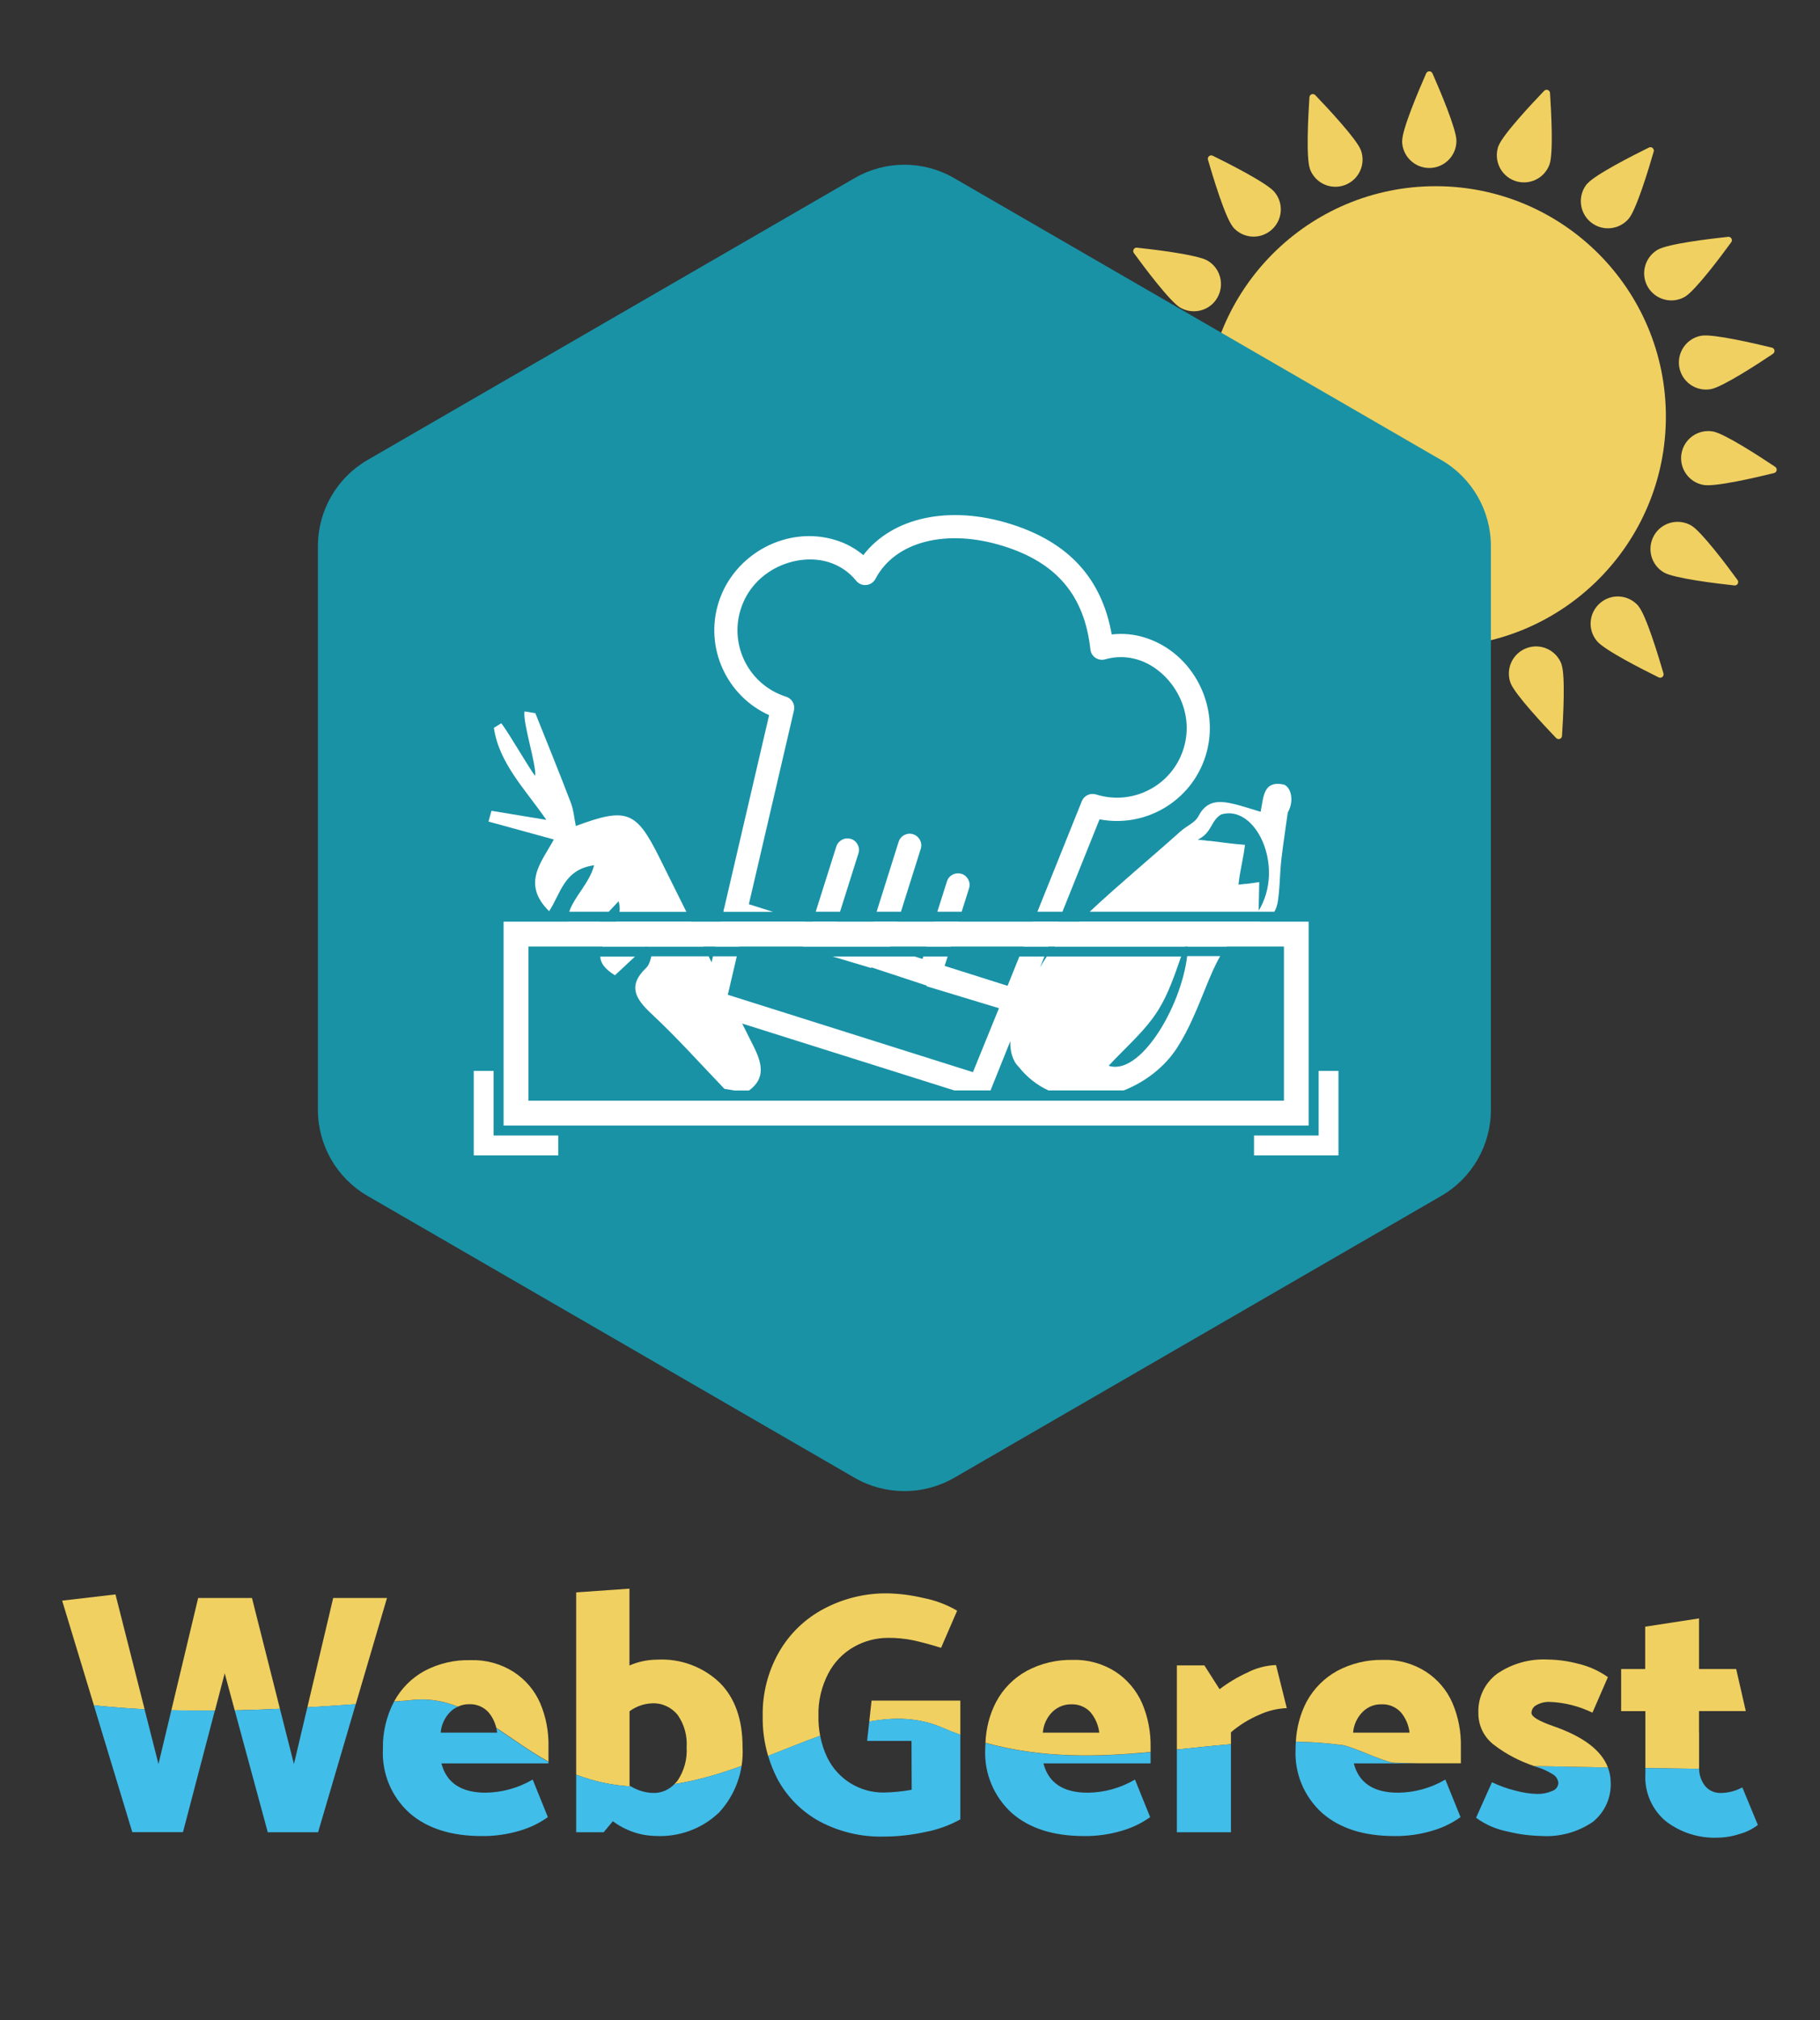 <?xml version="1.0" encoding="UTF-8"?>
<svg id="Calque_2" data-name="Calque 2" xmlns="http://www.w3.org/2000/svg" viewBox="0 0 205 227.42">
  <rect x="0" y="0" width="205" height="227.42" fill="#333333" stroke="none"/>
  <defs>
    <style>
      .cls-1 {
        fill: none;
      }

      .cls-2 {
        fill: #fff;
      }

      .cls-3 {
        fill: #f0d060;
      }

      .cls-4 {
        fill: #41bde9;
      }

      .cls-5 {
        fill: #1992a6;
      }
    </style>
  </defs>
  <g id="Soleil">
    <circle class="cls-3" cx="161.71" cy="46.89" r="25.93"/>
    <path class="cls-3" d="m157.94,15.85c0-1.33,1.9-5.77,2.7-7.59.14-.31.57-.31.71,0,.8,1.82,2.7,6.26,2.7,7.59,0,1.69-1.37,3.06-3.06,3.06s-3.06-1.37-3.06-3.06Z"/>
    <path class="cls-3" d="m147.55,19.01c-.46-1.25-.19-6.07-.06-8.06.02-.34.43-.48.66-.24,1.38,1.44,4.68,4.96,5.14,6.21.58,1.59-.24,3.34-1.83,3.92s-3.34-.24-3.92-1.83Z"/>
    <path class="cls-3" d="m138.87,25.53c-.86-1.02-2.25-5.64-2.81-7.55-.09-.32.24-.6.54-.45,1.79.88,6.1,3.06,6.95,4.08,1.09,1.29.92,3.22-.38,4.31s-3.22.92-4.31-.38Z"/>
    <path class="cls-3" d="m132.94,34.63c-1.15-.67-4.05-4.53-5.22-6.14-.2-.27.02-.65.35-.61,1.98.21,6.77.79,7.93,1.45,1.46.84,1.96,2.71,1.12,4.18s-2.71,1.96-4.18,1.12Z"/>
    <path class="cls-3" d="m130.49,45.21c-1.31-.23-5.35-2.87-7.01-3.98-.28-.19-.2-.62.12-.7,1.93-.48,6.64-1.58,7.95-1.34,1.66.29,2.77,1.88,2.48,3.54s-1.88,2.77-3.54,2.48Z"/>
    <path class="cls-3" d="m131.8,56c-1.31.23-6.01-.87-7.95-1.34-.33-.08-.4-.51-.12-.7,1.65-1.11,5.7-3.75,7.01-3.98,1.66-.29,3.25.82,3.54,2.48s-.82,3.25-2.48,3.54Z"/>
    <path class="cls-3" d="m136.71,65.68c-1.15.67-5.95,1.24-7.93,1.45-.33.04-.55-.34-.35-.61,1.17-1.61,4.07-5.47,5.22-6.14,1.46-.84,3.33-.34,4.18,1.12s.34,3.33-1.12,4.18Z"/>
    <path class="cls-3" d="m144.65,73.1c-.86,1.02-5.16,3.2-6.95,4.08-.3.15-.63-.13-.54-.45.55-1.91,1.95-6.53,2.81-7.55,1.09-1.29,3.01-1.46,4.31-.38s1.46,3.01.38,4.31Z"/>
    <path class="cls-3" d="m154.64,77.36c-.46,1.25-3.76,4.77-5.14,6.21-.23.24-.64.09-.66-.24-.13-1.99-.4-6.81.06-8.06.58-1.59,2.33-2.4,3.92-1.83,1.59.58,2.4,2.33,1.83,3.92Z"/>
    <path class="cls-3" d="m165.48,77.94c0,1.33-1.9,5.77-2.7,7.59-.14.31-.57.31-.71,0-.8-1.82-2.7-6.26-2.7-7.59,0-1.69,1.37-3.06,3.06-3.06,1.69,0,3.06,1.37,3.06,3.06Z"/>
    <path class="cls-3" d="m175.88,74.78c.46,1.25.19,6.07.06,8.06-.02.34-.43.48-.66.24-1.38-1.44-4.68-4.96-5.14-6.21-.58-1.59.24-3.34,1.83-3.92,1.59-.58,3.34.24,3.92,1.83Z"/>
    <path class="cls-3" d="m184.56,68.25c.86,1.02,2.25,5.64,2.81,7.55.09.32-.24.6-.54.45-1.79-.88-6.1-3.06-6.95-4.08-1.09-1.29-.92-3.22.38-4.31,1.29-1.09,3.22-.92,4.31.38Z"/>
    <path class="cls-3" d="m190.49,59.15c1.15.67,4.05,4.53,5.22,6.14.2.27-.02.65-.35.61-1.98-.21-6.77-.79-7.93-1.45-1.46-.84-1.96-2.71-1.12-4.18.84-1.46,2.71-1.96,4.18-1.12Z"/>
    <path class="cls-3" d="m192.94,48.57c1.31.23,5.35,2.87,7.01,3.98.28.19.2.62-.12.7-1.93.48-6.64,1.58-7.95,1.34-1.66-.29-2.77-1.88-2.48-3.54.29-1.66,1.88-2.77,3.54-2.48Z"/>
    <path class="cls-3" d="m191.63,37.79c1.31-.23,6.01.87,7.95,1.34.33.08.4.51.12.7-1.65,1.11-5.7,3.75-7.01,3.98-1.66.29-3.25-.82-3.54-2.48-.29-1.66.82-3.25,2.48-3.54Z"/>
    <path class="cls-3" d="m186.72,28.11c1.15-.67,5.95-1.24,7.93-1.45.33-.04.55.34.35.61-1.17,1.61-4.07,5.47-5.22,6.14-1.46.84-3.33.34-4.18-1.12-.84-1.46-.34-3.33,1.12-4.18Z"/>
    <path class="cls-3" d="m178.78,20.69c.86-1.02,5.16-3.2,6.95-4.08.3-.15.63.13.54.45-.55,1.91-1.95,6.53-2.81,7.55-1.09,1.29-3.01,1.46-4.31.38-1.29-1.09-1.46-3.01-.38-4.31Z"/>
    <path class="cls-3" d="m168.79,16.43c.46-1.25,3.76-4.77,5.14-6.21.23-.24.64-.09.66.24.13,1.99.4,6.81-.06,8.06-.58,1.59-2.33,2.4-3.92,1.83-1.59-.58-2.4-2.33-1.83-3.92Z"/>
  </g>
  <g>
    <g>
      <path class="cls-3" d="m37.53,179.88l-2.91,12.31c1.8-.1,3.61-.22,5.45-.35l3.52-11.96h-6.06Z"/>
      <path class="cls-3" d="m13,179.48l-6,.7,3.58,11.79c1.93.19,3.83.34,5.71.44l-3.28-12.92Z"/>
      <path class="cls-3" d="m28.38,179.88h-6.06l-3.02,12.64c1.64.04,3.28.06,4.91.04l1.1-4.2,1.13,4.17c1.69-.04,3.39-.1,5.09-.18l-3.15-12.47Z"/>
      <path class="cls-4" d="m19.3,192.52l-1.45,6.05-1.57-6.17c-1.88-.1-3.78-.24-5.71-.44l.93,3.07,3.4,11.21h5.71l3.59-13.69c-1.63.01-3.27,0-4.91-.04Z"/>
      <path class="cls-4" d="m33.11,198.58l-1.58-6.23c-1.7.08-3.4.14-5.09.18l3.72,13.72h0s5.67,0,5.67,0l4.24-14.42c-1.84.13-3.65.25-5.45.35l-1.51,6.39Z"/>
      <path class="cls-4" d="m56,195.04h-6.36c.07-.87.44-1.69,1.05-2.31.25-.26.56-.47.89-.61-1.7-.67-3.51-1-5.58-.7-.54.04-1.08.08-1.61.12,0,.01-.01.02-.02.03-.85,1.63-1.28,3.46-1.24,5.3-.14,2.74.96,5.39,3,7.22,1.98,1.73,4.69,2.59,8.13,2.59,1.42.02,2.84-.18,4.21-.58,1.16-.33,2.26-.85,3.24-1.55l-1.71-4.23c-1.6.94-3.42,1.45-5.28,1.48-2.76,0-4.43-1.1-5-3.3h12.06v-.17c-2.15-1.19-4.03-2.58-5.88-3.81.04.18.08.35.1.54Z"/>
      <path class="cls-3" d="m61.78,196.67c.04-1.69-.27-3.38-.93-4.94-.63-1.45-1.67-2.67-3-3.53-1.45-.92-3.14-1.38-4.85-1.32-1.79-.05-3.56.36-5.15,1.19-1.46.79-2.66,1.99-3.46,3.46.54-.04,1.07-.08,1.61-.12,2.07-.3,3.88.03,5.58.7.39-.18.82-.28,1.26-.27.81-.04,1.6.29,2.16.88.44.51.74,1.12.9,1.77,1.85,1.23,3.74,2.63,5.88,3.81v-1.65h0Z"/>
      <path class="cls-3" d="m83.64,196.67c0-3.13-.86-5.55-2.58-7.26-1.87-1.78-4.4-2.72-6.98-2.59-1.09,0-2.18.22-3.18.66v-8.65l-6,.42v20.52c2.09.8,4.14,1.21,6.16,1.32-.05-.03-.1-.05-.15-.08v-8.38c.73-.54,1.61-.85,2.52-.89,1.13-.06,2.21.44,2.91,1.32.74,1.06,1.09,2.35,1,3.64.08,1.31-.27,2.61-1,3.71-.11.16-.24.28-.37.42,2.58-.4,5.1-1.15,7.56-2.04.11-.69.15-1.4.11-2.12Z"/>
      <path class="cls-4" d="m73.59,201.83c-.89-.02-1.76-.28-2.53-.74-2.02-.11-4.07-.52-6.16-1.32v6.48h3.1l1.03-1.24c1.39,1.04,3.07,1.63,4.81,1.66,2.65.14,5.24-.81,7.16-2.65,1.36-1.47,2.22-3.29,2.53-5.23-2.46.88-4.98,1.64-7.56,2.04-.62.64-1.47,1.02-2.38,1Z"/>
      <path class="cls-3" d="m92.19,193.16c-.05-1.67.34-3.31,1.11-4.79.66-1.26,1.67-2.31,2.91-3,1.17-.66,2.48-1,3.82-1,.91-.01,1.82.08,2.71.25.83.17,1.92.46,3.26.87l1.81-4.18c-1.18-.69-2.47-1.17-3.81-1.43-1.33-.32-2.69-.49-4.05-.52-2.49-.03-4.94.57-7.14,1.73-2.11,1.11-3.87,2.8-5.06,4.87-1.25,2.19-1.89,4.68-1.84,7.21-.03,1.53.18,3.04.61,4.49,1.99-.78,3.95-1.58,5.86-2.27-.14-.73-.21-1.48-.19-2.22Z"/>
      <path class="cls-3" d="m98.17,191.43l-.26,2.37c2.79-.52,5.49-.47,8.09.62.73.32,1.45.6,2.17.86v-3.85h-10Z"/>
      <path class="cls-4" d="m97.91,193.8l-.24,2.17h5l.02,5.5c-1.04.19-2.09.29-3.14.31-2.7.03-5.17-1.5-6.36-3.92-.38-.79-.65-1.62-.81-2.48-1.91.69-3.87,1.49-5.86,2.27.27.9.62,1.77,1.05,2.61,1.09,2.02,2.74,3.68,4.76,4.78,2.21,1.17,4.69,1.76,7.19,1.7,1.59,0,3.17-.18,4.72-.52,1.38-.26,2.7-.74,3.93-1.42v-9.53c-.72-.26-1.44-.54-2.17-.86-2.6-1.08-5.3-1.13-8.09-.62Z"/>
      <path class="cls-4" d="m111,196.19c0,.23-.03.45-.03.68-.13,2.73.97,5.38,3,7.22,1.98,1.73,4.69,2.59,8.13,2.59,1.42.02,2.84-.18,4.21-.58,1.16-.33,2.26-.85,3.24-1.55l-1.71-4.23c-1.61.95-3.44,1.46-5.31,1.48-2.77,0-4.43-1.1-5-3.3h12.07v-1.26c-6.05.54-12.19.72-18.6-1.04Z"/>
      <path class="cls-3" d="m128.63,191.7c-.64-1.44-1.68-2.67-3-3.53-1.45-.92-3.14-1.38-4.85-1.32-1.78-.03-3.53.39-5.1,1.22-1.47.8-2.68,2.01-3.47,3.49-.75,1.43-1.15,3.01-1.21,4.62,6.42,1.77,12.55,1.59,18.6,1.04v-.56c.03-1.71-.3-3.4-.97-4.97Zm-11.17,3.34c.07-.87.44-1.69,1.05-2.31.57-.57,1.35-.89,2.16-.88.81-.03,1.6.29,2.15.88.55.66.9,1.46,1,2.31h-6.36Z"/>
      <path class="cls-3" d="m141.81,193.04c.98-.46,2.05-.72,3.13-.76l-1.21-4.85c-1.12.04-2.22.33-3.22.84-1.11.51-2.17,1.14-3.14,1.88l-1.71-2.68h-3.1v9.47c2.03-.21,4.06-.43,6.09-.6v-1.34c.95-.81,2.01-1.47,3.16-1.96Z"/>
      <path class="cls-4" d="m132.56,206.25h6.09v-9.91c-2.03.17-4.06.39-6.09.6v9.31Z"/>
      <path class="cls-4" d="m157,198.42c-1,0-5-2-6-2-1.69-.23-3.37-.33-5.04-.36-.01.27-.04.54-.03.81-.14,2.74.96,5.39,3,7.22,1.98,1.73,4.69,2.59,8.13,2.59,1.42.02,2.84-.18,4.21-.58,1.16-.33,2.26-.85,3.24-1.55l-1.71-4.23c-1.61.95-3.44,1.46-5.31,1.48-2.78,0-4.43-1.1-5-3.3h7.4c-.96-.03-1.93-.05-2.89-.07Z"/>
      <path class="cls-3" d="m157,198.42c.96.03,1.93.05,2.89.07h4.66v-1.82c.04-1.71-.28-3.4-.95-4.97-.63-1.45-1.67-2.67-3-3.53-1.45-.92-3.14-1.38-4.85-1.32-1.78-.03-3.53.39-5.1,1.22-1.47.8-2.68,2.01-3.48,3.49-.73,1.39-1.12,2.93-1.21,4.49,1.67.03,3.35.14,5.04.36,1,0,5,2,6,2Zm-3.54-5.69c.56-.58,1.34-.9,2.15-.88.81-.04,1.6.29,2.16.88.56.65.9,1.46,1,2.31h-6.36c.07-.87.44-1.69,1.05-2.31Z"/>
      <path class="cls-4" d="m173,198.88c.65.18,1.28.46,1.85.82.38.19.64.57.68,1-.02.42-.3.79-.71.91-.52.23-1.08.34-1.65.33-.84-.02-1.67-.15-2.47-.37-.91-.22-1.8-.54-2.65-.95l-1.79,4c1.06.78,2.27,1.3,3.56,1.55,1.23.31,2.49.47,3.76.5,2.07.14,4.13-.42,5.84-1.59,1.35-1.09,2.1-2.77,2-4.5,0-.57-.12-1.1-.31-1.62-2.77-.05-5.54-.1-8.32-.16.07.02.14.05.21.08Z"/>
      <path class="cls-3" d="m174.94,194.3c-1.63-.57-2.44-1.06-2.44-1.48.01-.38.23-.73.58-.89.45-.25.96-.37,1.47-.35,1.67.06,3.31.48,4.82,1.21l1.74-4c-1-.71-2.13-1.22-3.32-1.5-1.12-.3-2.27-.46-3.43-.48-2.04-.11-4.06.45-5.74,1.61-1.38,1.03-2.17,2.68-2.1,4.4-.02,1.44.66,2.8,1.83,3.65,1.34,1.02,2.85,1.79,4.44,2.33,2.77.06,5.54.11,8.32.16-.72-1.92-2.76-3.48-6.17-4.66Z"/>
      <path class="cls-3" d="m191.37,195.04v-2.43h5.27l-1.08-4.73h-4.19v-5.7l-6.06.93v4.77h-2.71v4.74h2.73v6.41c2.02.03,4.03.06,6.05.08,0-.08-.01-.15,0-.23v-3.84Z"/>
      <path class="cls-4" d="m185.33,199.72c-.11,2.02.74,3.98,2.29,5.28,1.67,1.29,3.75,1.95,5.86,1.86.86-.01,1.71-.16,2.52-.43.72-.2,1.4-.54,2-1l-1.75-4.23c-.74.4-1.56.62-2.4.63-.7.03-1.38-.27-1.82-.82-.41-.55-.64-1.21-.65-1.9-2.02-.02-4.03-.05-6.05-.08v.69Z"/>
    </g>
    <g>
      <polygon class="cls-2" points="107.73 130.04 98.2 130.04 98.2 127.79 105.49 127.79 105.49 120.51 107.73 120.51 107.73 130.04"/>
      <path class="cls-2" d="m147.52,126.67H56.73v-23h90.79v23Zm-88-2.8h85.19v-17.37H59.53v17.37h0Z"/>
      <path class="cls-1" d="m118,107.62h-.27l-.5,1.24c.28-.43.54-.85.77-1.24Z"/>
      <path class="cls-1" d="m132.74,117.93c-1.46,2.19-3.55,3.87-6,4.82h16.86v-15.13h-6c-.61,1.1-1.15,2.24-1.6,3.41-.88,2.39-1.97,4.7-3.26,6.9Z"/>
      <polygon class="cls-1" points="113.62 110.92 114.95 107.62 106.86 107.62 106.52 108.68 113.62 110.92"/>
      <polygon class="cls-1" points="109.7 120.67 112.64 113.46 104.48 110.98 104.48 110.98 104.46 110.9 98.2 108.84 98.2 108.87 98.2 108.92 93.88 107.62 83.06 107.62 82.06 111.95 109.7 120.67"/>
      <path class="cls-1" d="m114.85,120.08c-.69-.8-1.03-1.84-.93-2.89l-2.23,5.56h6.53c-1.31-.62-2.47-1.53-3.37-2.67Z"/>
      <path class="cls-1" d="m80.38,107.62h-.49l.33.67s.16-.67.16-.67Z"/>
      <path class="cls-1" d="m85,117.77c1,1.88,1.39,3.6-.52,5h23.17l-23.93-7.54,1.28,2.54Z"/>
      <polygon class="cls-1" points="104.11 107.62 103.14 107.62 104.02 107.9 104.11 107.62"/>
      <path class="cls-1" d="m69.75,101.39l-1.12,1.18h1.21c.05-.4.02-.8-.09-1.18Z"/>
      <path class="cls-1" d="m123.59,89.36c4.13,1.31,8.54-.99,9.85-5.12,1.24-4.18-1-8.6-5.11-10.06-1.21-.36-2.51-.36-3.72,0-.7.17-1.41-.27-1.58-.97-.02-.06-.03-.13-.03-.19-.67-6-3.77-9.75-9.75-11.63-6.44-2-12.26-.56-14.49,3.67-.33.64-1.11.89-1.75.56-.16-.08-.31-.2-.42-.34-.8-.99-1.87-1.71-3.08-2.09-4.2-1.16-8.57,1.17-9.95,5.3-1.3,4.14,1,8.54,5.13,9.85.63.23.98.89.83,1.54l-5.08,21.84,2.7.85h4.86l2.32-7.35c.17-.7.87-1.14,1.57-.98s1.14.87.98,1.57c-.02.07-.04.13-.06.19l-2.07,6.56h4.12l2.48-7.88c.22-.69.95-1.07,1.64-.85s1.07.95.86,1.64h0l-2.24,7.09h4.12l1.08-3.41c.17-.7.87-1.14,1.57-.98s1.14.87.98,1.57c-.02.07-.04.13-.06.19l-.82,2.62h8.53l5-12.45c.26-.62.94-.95,1.59-.76v.02Z"/>
      <path class="cls-1" d="m137.72,91.62c-1.2.71-1,2-2.64,2.85l.93.08h.54c1.25.15,2.64.35,3.84.43-.15,1.47-.55,2.86-.72,4.49l.79-.1h0l1.56-.21c0,1,0,1.73-.06,3.22,3.04-4.81-.29-11.94-4.24-10.76h0Z"/>
      <path class="cls-1" d="m133.94,105.59c-.12.3-.23.6-.34.91h.4c0-.31,0-.62-.06-.91Z"/>
      <path class="cls-1" d="m125,119.96c3.51,1.24,8.18-6.52,8.88-12.34h-.68c-.64,2.09-1.5,4.1-2.57,6-1.51,2.42-3.8,4.33-5.63,6.34Z"/>
      <path class="cls-1" d="m72.85,106.44l-.06.06h.14l-.08-.06Z"/>
      <polygon class="cls-1" points="83.84 104.28 83.33 106.5 90.61 106.5 83.84 104.28"/>
      <path class="cls-1" d="m73.46,114.11c-1.87-1.74-2.71-3.18-.6-5.2.3-.37.5-.82.58-1.29h-1.85l-2.25,2.1c-1.19-.72-1.63-1.41-1.66-2.1h-6.47v15.13h21.63l-1.16-.19c-2.68-2.83-5.34-5.77-8.22-8.45Z"/>
      <path class="cls-1" d="m80.64,106.5l.65-2.8h-3.35c.46.93.93,1.86,1.39,2.8h1.31Z"/>
      <polygon class="cls-1" points="91.62 103.69 90.7 103.69 91.54 103.96 91.62 103.69"/>
      <polygon class="cls-1" points="97.78 105.93 98.48 103.69 94.37 103.69 94.04 104.75 97.78 105.93"/>
      <polygon class="cls-1" points="104.46 106.5 105.35 103.69 101.23 103.69 100.35 106.5 104.46 106.5"/>
      <path class="cls-1" d="m138.32,106.5h6.4v17.38H60.09v-17.38h7.84c.39-.89,1.15-1.8,1.59-2.8h-1.94l-2.2,2.32c-.74-.56-1.24-1.4-1.38-2.32h-6.71v22.41h89.71v-22.41h-4.82c-1.56.48-2.92,1.46-3.86,2.8h0Z"/>
      <path class="cls-1" d="m118.93,106.5l.06-.06c.88-.94,1.79-1.85,2.72-2.74h-2.36l-1.13,2.8s.71,0,.71,0Z"/>
      <polygon class="cls-1" points="115.4 106.5 116.52 103.69 108.09 103.69 107.21 106.5 115.4 106.5"/>
      <path class="cls-2" d="m69.75,101.39c.11.38.14.78.09,1.18h7.54l-3.09-6.19c-2.58-5.19-3.68-5.59-9.38-3.48-.11-.89-.3-1.78-.56-2.64-1.29-3.38-2.66-6.72-4-10.07l-1.22-.21c-.21,1.3,1.38,6.14,1.2,7.28-.58-.68-3.11-5.08-3.83-5.93l-.83.51c.58,4,3.54,6.94,5.92,10.38l-6.18-1-.35,1.22,7.37,2c-1.34,2.52-3.69,5-.53,8.08,1.32-2,1.65-4.7,5.08-5.17-.51,2-2.27,3.58-2.8,5.23h4.45s1.12-1.19,1.12-1.19Z"/>
      <path class="cls-2" d="m72.79,106.5l.06-.06.08.06h6.4c-.46-.94-.93-1.87-1.39-2.8h-8.42c-.44,1-1.2,1.91-1.59,2.8h4.86Z"/>
      <polygon class="cls-2" points="83.33 106.5 83.84 104.28 90.61 106.5 100.35 106.5 101.23 103.69 98.48 103.69 97.78 105.93 94.04 104.75 94.37 103.69 91.62 103.69 91.54 103.96 90.7 103.69 81.29 103.69 80.64 106.5 83.33 106.5"/>
      <path class="cls-2" d="m119,106.44l-.06.06h14.66c.11-.31.22-.61.34-.91v.91h4.37c.93-1.33,2.27-2.31,3.82-2.8h-20.42c-.93.89-1.84,1.8-2.71,2.74Z"/>
      <path class="cls-2" d="m65.38,106.02l2.2-2.32h-3.58c.14.92.64,1.76,1.38,2.32Z"/>
      <path class="cls-2" d="m69.34,109.72l2.25-2.1h-3.91c.03.69.47,1.38,1.66,2.1Z"/>
      <path class="cls-2" d="m84.44,101.72l5.08-21.84c.15-.67-.23-1.34-.88-1.55-4.13-1.31-6.43-5.71-5.13-9.85,1.38-4.13,5.75-6.46,9.95-5.3,1.21.38,2.28,1.1,3.08,2.09.45.56,1.27.65,1.83.2.14-.11.26-.26.34-.42,2.23-4.23,8.05-5.7,14.49-3.67,6,1.88,9.08,5.58,9.75,11.63.08.72.73,1.23,1.45,1.15.07,0,.14-.02.21-.04,1.21-.36,2.51-.36,3.72,0,4.11,1.46,6.35,5.88,5.11,10.06-1.31,4.13-5.72,6.43-9.85,5.12-.65-.2-1.35.13-1.61.76l-5,12.45h2.82l4.2-10.35c5.23,1.01,10.4-2.06,12-7.14,1.71-5.56-1.31-11.47-6.82-13.33-1.22-.39-2.5-.51-3.77-.36-1.17-6.31-4.9-10.38-11.41-12.45-6.94-2.19-13.37-.78-16.65,3.49-.91-.76-1.95-1.33-3.08-1.69-5.58-1.64-11.45,1.47-13.24,7-1.59,5.07.86,10.52,5.7,12.7l-5.08,21.78h0c-.03.09-.05.18-.06.27v.09h5.59l-2.74-.8h0Z"/>
      <polygon class="cls-2" points="107.21 106.5 108.09 103.69 105.35 103.69 104.46 106.5 107.21 106.5"/>
      <polygon class="cls-2" points="118.22 106.5 119.35 103.69 116.52 103.69 115.4 106.5 118.22 106.5"/>
      <path class="cls-2" d="m95.94,94.37c-.68-.22-1.42.15-1.64.84h0s-2.3,7.36-2.3,7.36h2.74l2.07-6.56c.22-.68-.16-1.42-.85-1.63h-.02Z"/>
      <path class="cls-2" d="m144,101.74c.29-1.63.26-3.32.44-5s.49-3.58.74-5.37c.75-1.31.38-2.82-.42-3.15-2.43-.52-2.3,1.5-2.65,3.07-1.15-.35-2-.65-3-.87-1.61-.39-3.08-.51-4,1.38-.35.71-1.33,1.09-2,1.67-3.4,3-6.93,6-10.27,9.07h20.83c.15-.25.27-.52.33-.8h0Zm-3.58-2.28h0l-.79.1c.17-1.63.57-3,.72-4.49-1.2-.08-2.59-.28-3.84-.43h-.54l-.93-.08c1.66-.84,1.44-2.14,2.64-2.85,3.95-1.18,7.23,6,4.23,10.85,0-1.49.05-2.25.06-3.22l-1.55.12h0Z"/>
      <path class="cls-2" d="m125,119.96c1.84-2,4.13-3.92,5.63-6.32,1.07-1.9,1.93-3.91,2.57-6h-15.2c-.27.39-.53.81-.77,1.24l.5-1.24h-2.73l-1.38,3.24-7.1-2.24.33-1.06h-2.74l-.11.3-.88-.28h-9.24l4.32,1.28h0l6.26,2v.08h0l8.16,2.48-2.94,7.21-27.62-8.7,1-4.33h-2.68l-.16.67-.33-.67h-6.45c-.08.46-.28.9-.58,1.26-2.11,2-1.27,3.46.6,5.2,2.88,2.68,5.49,5.62,8.22,8.45l1.16.19h1.6c1.91-1.38,1.47-3.1.52-5l-1.28-2.56,23.93,7.54h4.08l2.23-5.56c-.1,1.05.24,2.09.93,2.89.9,1.14,2.06,2.05,3.37,2.67h8.49c2.45-.95,4.54-2.63,6-4.82,1.3-2.2,2.39-4.51,3.27-6.9.45-1.17.98-2.31,1.58-3.41h-3.72c-.67,5.87-5.34,13.63-8.84,12.39h0Z"/>
      <path class="cls-2" d="m108.42,98.3c-.69-.22-1.42.17-1.64.86l-1.08,3.41h2.75l.82-2.62c.22-.69-.16-1.43-.85-1.65h0Z"/>
      <path class="cls-2" d="m103,93.88c-.69-.22-1.42.16-1.64.85l-2.48,7.88h2.74l2.24-7.09c.22-.69-.17-1.42-.86-1.64Z"/>
    </g>
    <g>
      <path class="cls-5" d="m162.33,51.78l-54.86-31.73c-3.47-2.01-7.74-2.01-11.21,0l-54.86,31.73c-3.46,2-5.59,5.69-5.59,9.69v63.46c0,4,2.13,7.69,5.59,9.69l54.86,31.73c1.73,1,3.67,1.5,5.61,1.5s3.87-.5,5.61-1.5l54.86-31.73c3.46-2,5.59-5.69,5.59-9.69v-63.46c0-4-2.13-7.69-5.59-9.69h-.01Z"/>
      <polygon class="cls-2" points="62.88 130.06 53.36 130.06 53.36 120.55 55.6 120.55 55.6 127.82 62.88 127.82 62.88 130.06"/>
      <polygon class="cls-2" points="150.76 130.06 141.25 130.06 141.25 127.82 148.53 127.82 148.53 120.55 150.76 120.55 150.76 130.06"/>
      <path class="cls-2" d="m147.41,126.7H56.72v-22.95h90.68v22.95h.01Zm-87.88-2.8h85.09v-17.35H59.52v17.35h.01Z"/>
      <g>
        <path class="cls-1" d="m117.92,107.67h-.27l-.5,1.24c.24-.43.5-.84.77-1.24Z"/>
        <path class="cls-1" d="m132.59,117.98c-1.36,2.12-3.56,3.84-6.02,4.81h16.91v-15.11h-6.05c-.61,1.06-1.09,2.22-1.58,3.41-.96,2.35-1.9,4.77-3.27,6.9h.01Z"/>
        <polygon class="cls-1" points="113.5 110.97 114.82 107.67 106.74 107.67 106.41 108.74 113.5 110.97"/>
        <polygon class="cls-1" points="109.59 120.7 112.52 113.5 104.37 111.03 104.37 111.03 104.37 110.95 98.15 108.9 98.15 108.92 98.15 108.97 93.78 107.67 82.98 107.67 81.97 112 109.59 120.7"/>
        <path class="cls-1" d="m114.73,120.12c-.72-.73-.96-1.79-.93-2.88l-2.23,5.55h6.53c-1.24-.57-2.39-1.45-3.37-2.67Z"/>
        <path class="cls-1" d="m80.3,107.67h-.49c.11.22.22.45.33.67,0,0,.16-.67.16-.67Z"/>
        <path class="cls-1" d="m84.88,117.81c.95,1.88,1.39,3.6-.52,4.98h23.14l-23.9-7.53c.43.85.85,1.71,1.28,2.56h0Z"/>
        <polygon class="cls-1" points="104 107.67 103.03 107.67 103.91 107.95 104 107.67"/>
        <path class="cls-1" d="m69.68,101.46c-.39.41-.76.8-1.11,1.18h1.21c.05-.38.02-.77-.1-1.18Z"/>
        <path class="cls-1" d="m123.45,89.44c4.13,1.3,8.54-1,9.84-5.12,1.43-4.52-1.55-8.92-5.1-10.04-1.22-.39-2.48-.41-3.72-.05-.37.1-.77.04-1.09-.17s-.53-.56-.57-.94c-.67-6.04-3.77-9.73-9.74-11.62-6.43-2.03-12.24-.55-14.47,3.67-.2.39-.59.65-1.03.69-.44.05-.87-.13-1.14-.47-.81-1-1.85-1.7-3.07-2.09-3.56-1.12-8.52.78-9.94,5.3-1.3,4.13,1,8.54,5.12,9.84.65.21,1.04.88.88,1.54l-5.08,21.81,2.7.85h4.83l2.32-7.34c.22-.69.95-1.07,1.64-.85s1.07.95.85,1.64l-2.07,6.56h4.11l2.48-7.87c.22-.69.95-1.07,1.64-.85s1.07.95.85,1.64l-2.23,7.08h4.11l1.08-3.41c.22-.69.95-1.07,1.64-.85s1.07.95.85,1.64l-.83,2.63h8.52l5-12.44c.26-.63.96-.96,1.61-.76v-.02Z"/>
        <path class="cls-1" d="m137.57,91.69c-1.21.71-.99,2-2.64,2.85.29.02.61.05.94.08,0,0,0,.02,0,.02.18.01.36.02.54.04,1.25.15,2.64.35,3.84.43-.15,1.46-.55,2.86-.73,4.48.14-.02.44-.05.8-.09v.03c.36-.05.95-.13,1.56-.21-.02.97-.03,1.73-.07,3.22,2.99-4.9-.28-12.03-4.22-10.84h0Z"/>
        <path class="cls-1" d="m133.8,105.64c-.12.3-.23.6-.35.91h.36c0-.31,0-.62-.01-.91Z"/>
        <path class="cls-1" d="m124.85,120c3.5,1.23,8.17-6.51,8.87-12.33h-.68c-.73,2.08-1.43,4.19-2.57,6.02-1.5,2.4-3.78,4.3-5.62,6.31Z"/>
        <path class="cls-1" d="m72.78,106.5s-.04.04-.06.05h.14s-.05-.04-.08-.05Z"/>
        <polygon class="cls-1" points="83.76 104.34 83.24 106.55 90.51 106.55 83.76 104.34"/>
        <path class="cls-1" d="m73.38,114.15c-1.86-1.73-2.7-3.17-.6-5.19.32-.31.45-.8.58-1.29h-1.84c-.7.65-1.43,1.34-2.25,2.1-1.19-.72-1.62-1.41-1.65-2.1h-6.41v15.11h21.55c-.39-.06-.77-.13-1.16-.19-2.72-2.83-5.34-5.77-8.21-8.44h-.01Z"/>
        <path class="cls-1" d="m80.56,106.55l.65-2.8h-3.35c.46.93.93,1.87,1.39,2.8h1.31Z"/>
        <polygon class="cls-1" points="91.53 103.75 90.6 103.75 91.44 104.02 91.53 103.75"/>
        <polygon class="cls-1" points="97.68 105.98 98.38 103.75 94.27 103.75 93.94 104.81 97.68 105.98"/>
        <polygon class="cls-1" points="104.35 106.55 105.23 103.75 101.12 103.75 100.24 106.55 104.35 106.55"/>
        <path class="cls-1" d="m138.16,106.55h6.44v17.35H60.08v-17.35h7.78c.39-.88,1.14-1.8,1.59-2.8h-1.94c-.74.78-1.44,1.53-2.19,2.32-.9-.83-1.28-1.59-1.34-2.32h-6.7v22.39h89.56v-22.39h-4.86c-1.71.56-2.9,1.56-3.82,2.8h0Z"/>
        <path class="cls-1" d="m118.81,106.55s.03-.04.05-.06c.88-.94,1.79-1.84,2.72-2.74h-2.36l-1.12,2.8s.71,0,.71,0Z"/>
        <polygon class="cls-1" points="115.27 106.55 116.4 103.75 107.98 103.75 107.09 106.55 115.27 106.55"/>
        <path class="cls-2" d="m69.68,101.46c.12.41.14.8.1,1.18h7.53c-1.03-2.06-2.05-4.13-3.08-6.19-2.58-5.18-3.68-5.58-9.37-3.47-.18-.88-.25-1.81-.57-2.64-1.29-3.37-2.65-6.71-3.99-10.06-.41-.07-.82-.13-1.22-.2-.21,1.29,1.38,6.13,1.2,7.26-.58-.68-3.1-5.07-3.82-5.92-.28.17-.55.34-.83.51.58,3.99,3.54,6.93,5.91,10.36-2.29-.38-4.24-.7-6.18-1.02-.11.4-.23.81-.34,1.21,2.45.67,4.91,1.35,7.36,2.02-1.34,2.51-3.69,4.95-.53,8.07,1.31-1.96,1.65-4.7,5.07-5.17-.51,1.99-2.27,3.57-2.8,5.23h4.45c.35-.37.72-.76,1.11-1.18h0Z"/>
        <path class="cls-2" d="m72.72,106.55s.04-.04.06-.05c.03.02.05.04.08.05h6.39c-.46-.93-.93-1.87-1.39-2.8h-8.41c-.44,1-1.2,1.91-1.59,2.8h4.86Z"/>
        <polygon class="cls-2" points="83.24 106.55 83.76 104.34 90.51 106.55 100.24 106.55 101.12 103.75 98.38 103.75 97.68 105.98 93.94 104.81 94.27 103.75 91.53 103.75 91.44 104.02 90.6 103.75 81.21 103.75 80.56 106.55 83.24 106.55"/>
        <path class="cls-2" d="m118.86,106.49s-.03.04-.05.06h14.64c.11-.3.23-.61.35-.91.02.29.02.6.01.91h4.36c.92-1.24,2.11-2.24,3.82-2.8h-20.41c-.93.89-1.84,1.8-2.72,2.74Z"/>
        <path class="cls-2" d="m65.32,106.08c.75-.8,1.46-1.54,2.19-2.32h-3.53c.06.73.44,1.49,1.34,2.32Z"/>
        <path class="cls-2" d="m69.27,109.78c.82-.77,1.55-1.45,2.25-2.1h-3.91c.03.69.47,1.38,1.65,2.1h0Z"/>
        <path class="cls-2" d="m84.35,101.78l5.08-21.81c.15-.67-.23-1.34-.88-1.54-4.13-1.3-6.42-5.71-5.12-9.84,1.42-4.52,6.38-6.42,9.94-5.3,1.22.39,2.26,1.09,3.07,2.09.28.34.71.52,1.14.47.44-.04.82-.3,1.03-.69,2.22-4.23,8.04-5.7,14.47-3.67,5.97,1.88,9.07,5.57,9.74,11.62.04.38.25.73.57.94s.72.28,1.09.17c1.24-.35,2.49-.33,3.72.05,3.56,1.12,6.53,5.52,5.1,10.04-1.3,4.13-5.71,6.42-9.84,5.12-.65-.2-1.35.12-1.61.76l-5,12.44h2.82l4.18-10.4c5.14.99,10.33-2.02,11.94-7.13,1.74-5.51-1.38-11.61-6.81-13.32-1.22-.39-2.5-.51-3.76-.36-1.12-6.3-4.84-10.37-11.35-12.42-6.93-2.19-13.36-.77-16.63,3.49-.9-.76-1.95-1.33-3.08-1.68-5.43-1.71-11.48,1.49-13.22,7-1.61,5.11.92,10.55,5.69,12.69l-5.06,21.73s-.01.03-.02.04c-.03.09-.05.18-.05.27l-.02.1h5.58l-2.7-.85h-.01Z"/>
        <polygon class="cls-2" points="107.09 106.55 107.98 103.75 105.23 103.75 104.35 106.55 107.09 106.55"/>
        <polygon class="cls-2" points="118.09 106.55 119.22 103.75 116.4 103.75 115.27 106.55 118.09 106.55"/>
        <path class="cls-2" d="m95.84,94.44c-.69-.22-1.42.17-1.64.85l-2.32,7.34h2.74l2.07-6.56c.22-.69-.16-1.42-.85-1.64h0Z"/>
        <path class="cls-2" d="m143.88,101.8c.29-1.63.26-3.31.44-4.97.2-1.79.49-3.57.73-5.36.75-1.32.38-2.82-.42-3.15-2.42-.52-2.29,1.5-2.64,3.06-1.15-.34-2.05-.65-2.97-.87-1.61-.38-3.08-.5-4.04,1.38-.36.71-1.33,1.09-1.98,1.67-3.4,3.04-6.93,5.96-10.26,9.07h20.8c.16-.28.28-.58.32-.84h.02Zm-3.58-2.28v-.03c-.35.04-.65.07-.8.09.17-1.62.57-3.02.73-4.48-1.2-.08-2.59-.28-3.84-.43-.18-.01-.36-.02-.54-.04,0,0,0-.02,0-.02-.33-.03-.64-.06-.94-.08,1.66-.84,1.44-2.14,2.64-2.85,3.94-1.18,7.21,5.95,4.22,10.84.03-1.49.05-2.25.07-3.22-.62.08-1.2.16-1.56.21h0Z"/>
        <path class="cls-2" d="m124.85,120c1.84-2.01,4.13-3.92,5.62-6.31,1.14-1.83,1.84-3.93,2.57-6.02h-15.13c-.27.4-.53.81-.77,1.24l.5-1.24h-2.82l-1.33,3.3-7.09-2.24.34-1.06h-2.74l-.09.28-.88-.28h-9.25l4.36,1.3v-.08l6.23,2.05v.08h0l8.15,2.47-2.93,7.2-27.61-8.71,1.01-4.33h-2.68l-.16.67c-.11-.22-.22-.45-.33-.67h-6.45c-.13.49-.26.99-.58,1.29-2.1,2.01-1.26,3.46.6,5.19,2.88,2.68,5.49,5.61,8.21,8.44.39.06.77.13,1.16.19h1.6c1.91-1.38,1.47-3.09.52-4.98-.43-.85-.85-1.71-1.28-2.56l23.9,7.53h4.07l2.23-5.55c-.03,1.09.21,2.15.93,2.88.98,1.23,2.13,2.1,3.37,2.67h8.47c2.47-.97,4.66-2.69,6.02-4.81,1.37-2.12,2.31-4.54,3.27-6.9.48-1.18.97-2.35,1.58-3.41h-3.72c-.7,5.82-5.37,13.56-8.87,12.33v.04Z"/>
        <path class="cls-2" d="m108.3,98.37c-.69-.22-1.42.16-1.64.85l-1.08,3.41h2.74l.83-2.63c.22-.69-.17-1.42-.85-1.64h0Z"/>
        <path class="cls-2" d="m102.86,93.91c-.69-.22-1.42.16-1.64.85l-2.48,7.87h2.74l2.23-7.08c.22-.69-.17-1.42-.85-1.64Z"/>
      </g>
    </g>
  </g>
</svg>
